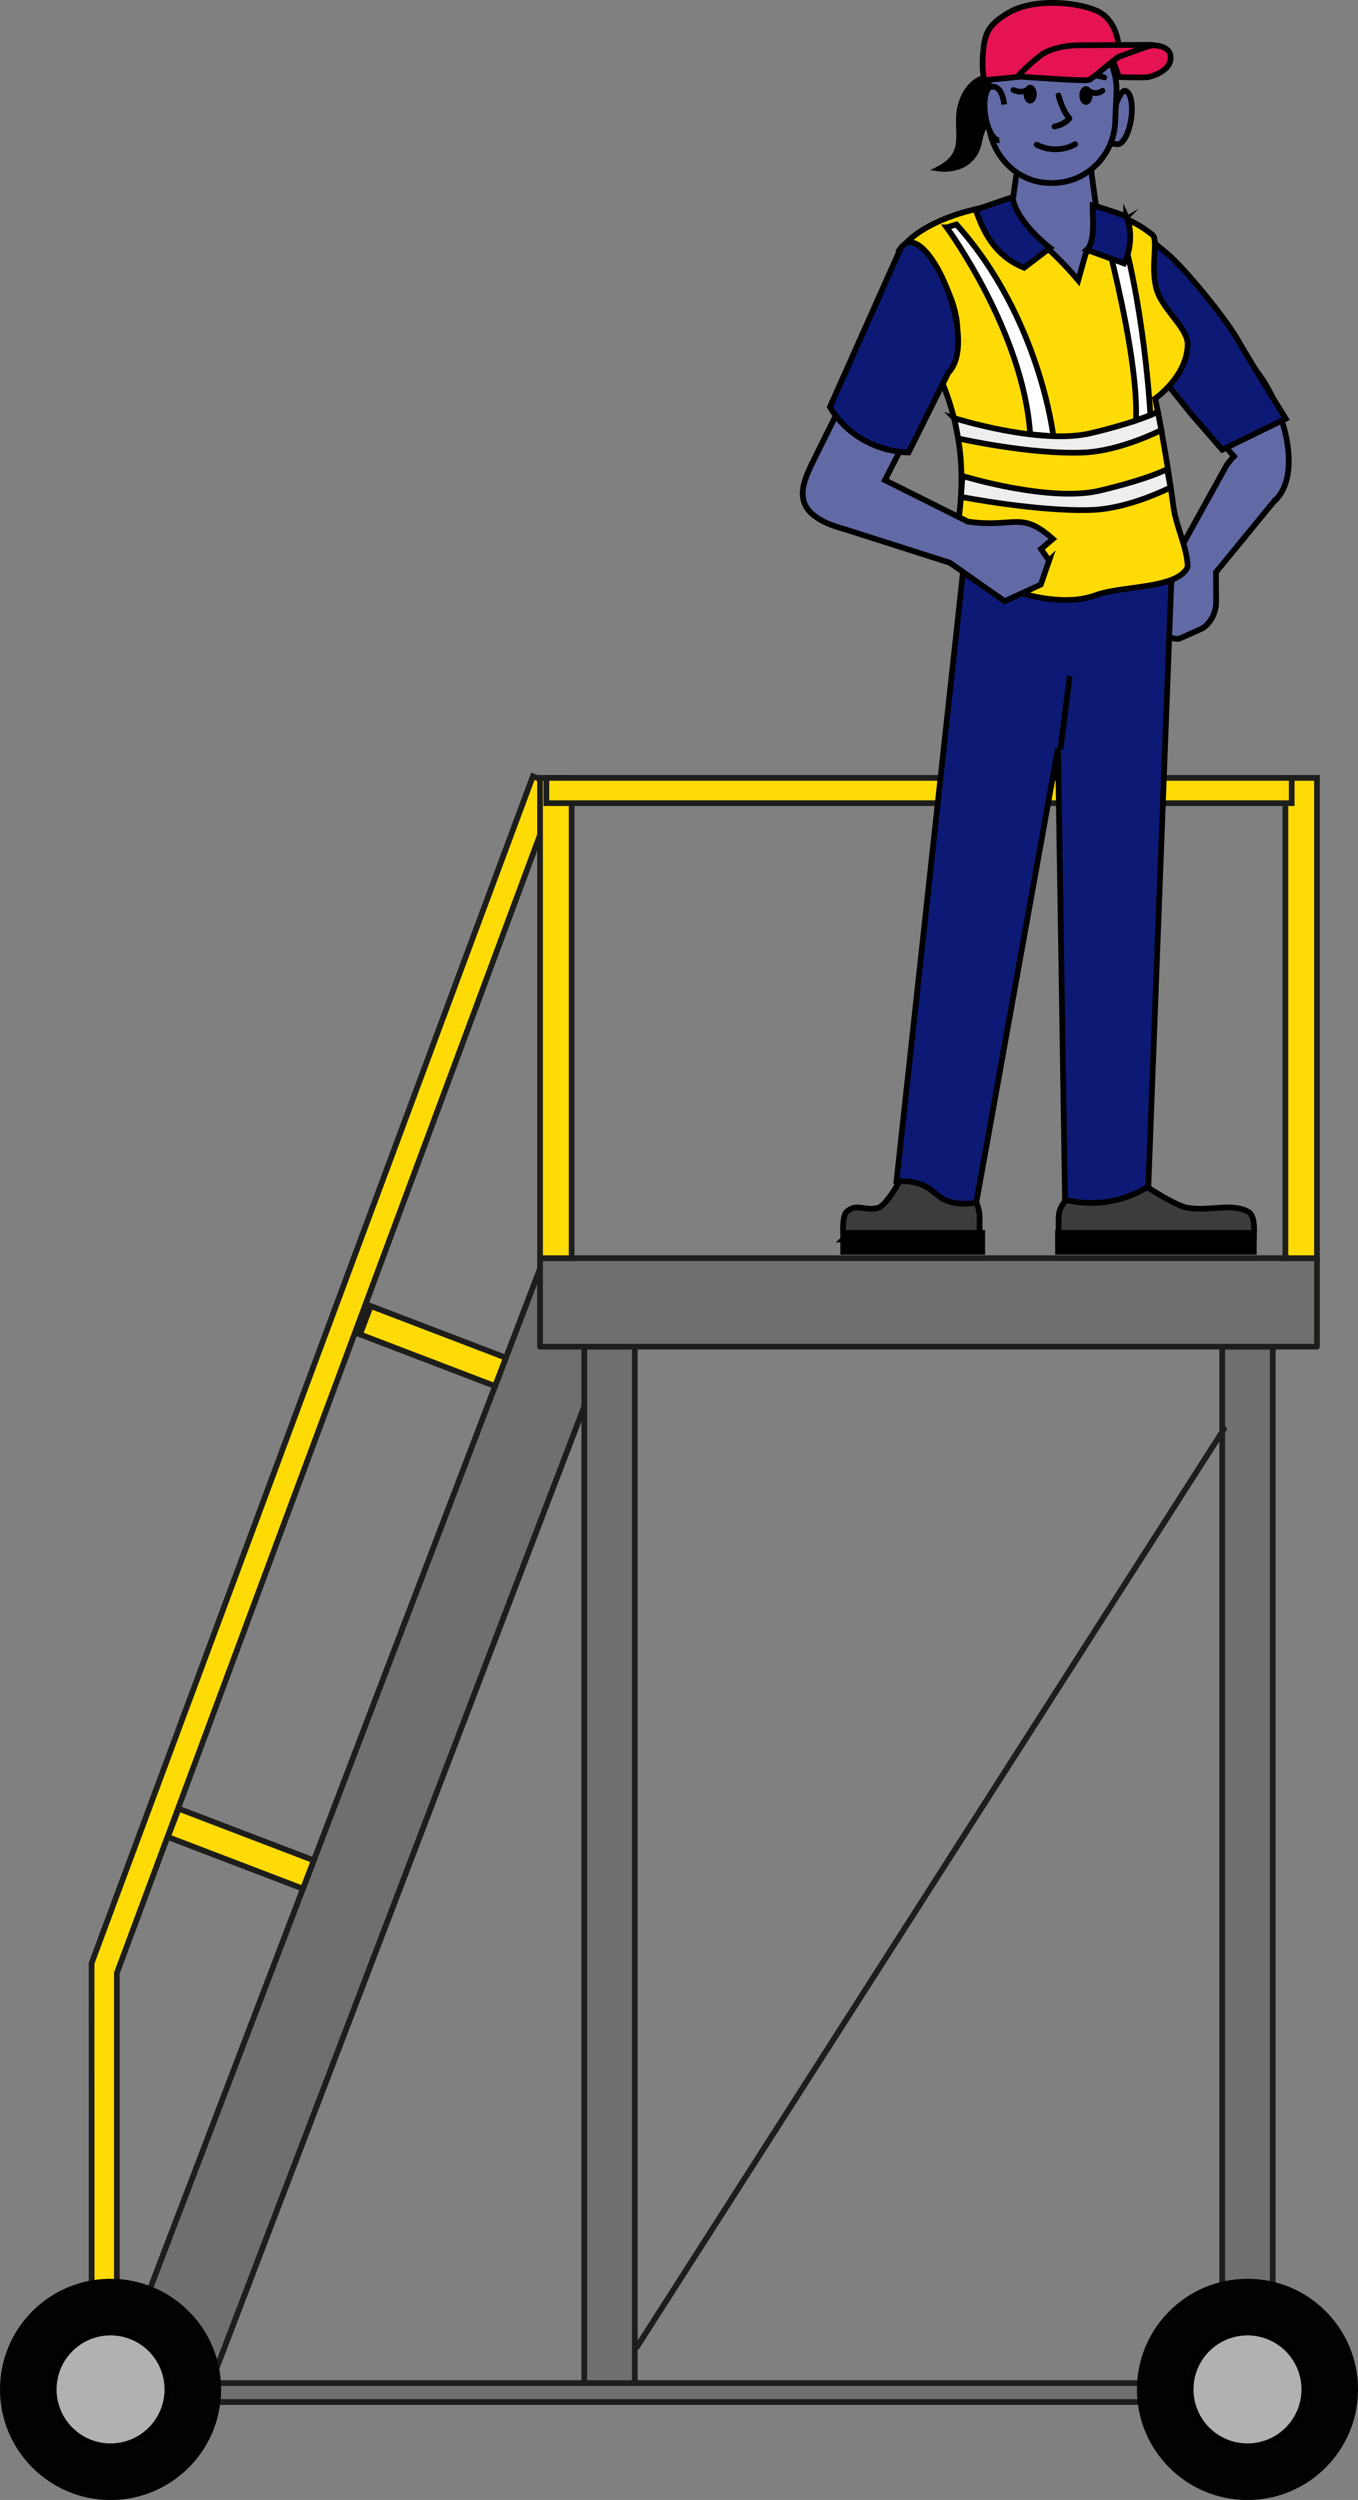 <?xml version="1.0" encoding="UTF-8"?><svg id="b" xmlns="http://www.w3.org/2000/svg" viewBox="0 0 356.47 655.9"><rect x="0" y="0" width="356.47" height="655.9" fill="#808080" stroke="none"/><g id="c"><rect x="-60.25" y="470.06" width="315.37" height="23.76" transform="translate(-387.51 400.81) rotate(-69.07)" style="fill:#6f6f6e; stroke:#1d1d1b; stroke-linecap:round; stroke-linejoin:round; stroke-width:1.5px;"/><rect x="320.83" y="353.31" width="13.26" height="293.47" style="fill:#6f6f6e; stroke:#1d1d1b; stroke-linecap:round; stroke-linejoin:round; stroke-width:1.5px;"/><rect x="153.37" y="353.31" width="13.26" height="273.57" style="fill:#6f6f6e; stroke:#1d1d1b; stroke-linecap:round; stroke-linejoin:round; stroke-width:1.5px;"/><rect x="29.02" y="625.23" width="280.21" height="4.97" style="fill:#6f6f6e; stroke:#1d1d1b; stroke-linecap:round; stroke-linejoin:round; stroke-width:1.5px;"/><line x1="167.18" y1="615.77" x2="321.3" y2="374.91" style="fill:#6f6f6e; stroke:#1d1d1b; stroke-linecap:round; stroke-linejoin:round; stroke-width:1.5px;"/><rect x="141.76" y="330.1" width="203.94" height="23.21" style="fill:#6f6f6e; stroke:#1d1d1b; stroke-linecap:round; stroke-linejoin:round; stroke-width:1.5px;"/><rect x="337.41" y="204.09" width="8.29" height="126.01" style="fill:#ffdb05; stroke:#1d1e1c; stroke-miterlimit:10; stroke-width:1.5px;"/><polygon points="139.88 203.67 24.04 515.07 24.06 624.56 30.67 629.05 30.67 517.68 146.51 206.28 139.88 203.67" style="fill:#ffdb05; stroke:#1d1e1c; stroke-miterlimit:10; stroke-width:1.5px;"/><rect x="141.76" y="204.09" width="8.29" height="126.01" style="fill:#ffdb05; stroke:#1d1e1c; stroke-miterlimit:10; stroke-width:1.5px;"/><rect x="109.66" y="334.15" width="7.96" height="37.97" transform="translate(-256.79 333.15) rotate(-69.07)" style="fill:#ffdb05; stroke:#1d1e1c; stroke-miterlimit:10; stroke-width:1.5px;"/><rect x="59.24" y="466.01" width="7.96" height="37.97" transform="translate(-412.37 370.82) rotate(-69.07)" style="fill:#ffdb05; stroke:#1d1e1c; stroke-miterlimit:10; stroke-width:1.5px;"/><rect x="143.42" y="204.09" width="195.65" height="6.63" style="fill:#ffdb05; stroke:#1d1e1c; stroke-miterlimit:10; stroke-width:1.5px;"/><circle cx="327.46" cy="626.89" r="29.02" style="fill:#020203;"/><circle cx="327.46" cy="626.89" r="14.92" style="fill:#b1b1b1; stroke:#000; stroke-miterlimit:10; stroke-width:1.5px;"/><circle cx="29.02" cy="626.89" r="29.02" style="fill:#020203;"/><circle cx="29.02" cy="626.89" r="14.92" style="fill:#b1b1b1; stroke:#000; stroke-miterlimit:10; stroke-width:1.5px;"/><path d="M259.99,20.14s-5.08-.26-7.52,6.53c-2.44,6.79,2.52,13.15-5.87,17.57,0,0,8.82,1.29,10.46-7.22,1.65-8.51,7.15-7.31,8.33-12.36,1.18-5.05-5.4-4.52-5.4-4.52Z" style="stroke:#000; stroke-miterlimit:10; stroke-width:1.5px;"/><path d="M301.34,160.62c6.95-3.44,6.68-8.82,5.46-10.33l-5.86,2.81c-.66.2-1.37-.06-1.79-.63-.55-.76-.45-1.83.24-2.42l4.69-4.01,6.22-2.88,11.67-21.08c.54-.79,1.2-1.6,1.94-2.35l-26.63-30.12,5.14-26.88,24.82,31.82c8.39,7.56,15.89,29.22,7.17,37.05l-.02-.02-15.2,18.55.03,8.2c-.14,2.63-1.42,5.02-3.48,6.48l-5.87,2.63c-2.26,1.3-12.28-4.93-8.5-6.81Z" style="fill:#616aa5; stroke:#000; stroke-miterlimit:10; stroke-width:1.5px;"/><path d="M294.39,58.22c2.85,1.22,6.91,4.07,11.79,8.13,4.88,4.07,15.45,17.08,18.71,22.77,3.25,5.69,12.61,20.74,12.61,20.74l-16.67,8.13-8.13-9.35-15.31-19.04s-17.59-16.13-12.26-22.63c5.34-6.5,9.27-8.76,9.27-8.76Z" style="fill:#0c1a75; stroke:#000; stroke-miterlimit:10; stroke-width:1.5px;"/><path d="M329.12,325.13v-1.17c.21-1.72.12-5.18-1.41-6.02-4.38-2.41-9.82-.15-15.79-1.01-3.53-.51-12.62-6.68-12.62-6.68l-.04-.02c-1.63-.88-3.7-.42-4.71,1.12-3.4,5.2-6.18,2.45-13.3,2.34-1.14.6-3.23,2.75-3.35,5.47-.06,1.23,0,4.92,0,4.31l51.21,1.66h0Z" style="fill:#3c3c3b; stroke:#000; stroke-miterlimit:10; stroke-width:1.5px;"/><rect x="277.72" y="323.47" width="51.4" height="4.97" transform="translate(606.84 651.91) rotate(-180)" style="stroke:#000; stroke-miterlimit:10; stroke-width:1.5px;"/><path d="M221.35,325.13v-1.17c-.13-1.72-.07-5.18.86-6.02,2.68-2.41,4.52-.15,8.17-1.01,2.16-.51,5.58-6.68,5.58-6.68,0,0,.02-.01.02-.02,1.03-1.3,6.21-1.37,8.78,1.33,6.01,6.31,8.5,2.14,10.32,2.14.7.6,1.97,2.75,2.05,5.47.03,1.23,0,4.92,0,4.31l-35.79,1.66h0Z" style="fill:#3c3c3b; stroke:#000; stroke-miterlimit:10; stroke-width:1.5px;"/><rect x="221.35" y="323.47" width="36.48" height="4.97" style="stroke:#000; stroke-miterlimit:10; stroke-width:1.5px;"/><path d="M307.56,137.77l-54.79-.28.21,10.77-17.65,161.63c12.36-.41,8.09,7.26,20.92,5.71l21.47-119.28,1.85,118.5c8.11,1.78,15.36.49,21.86-3.52l6.14-161.48v-12.05Z" style="fill:#0c1a75; stroke:#000; stroke-miterlimit:10; stroke-width:1.5px;"/><line x1="278.37" y1="196.66" x2="280.8" y2="177.34" style="fill:none; stroke:#000; stroke-miterlimit:10; stroke-width:1.5px;"/><path d="M249.32,147.65c6.75,4.01,25.77,13.11,38.24,8.52,7.06-2.6,21.53-1.6,24.2-7.43-.06-4.92-3.07-10.69-3.74-15.8-2.02-15.32-4.79-28.37-4.79-28.37,0,0,8.52-5.92,8.52-14.32,0-3.62-4.97-7.77-7.33-12.31-3.11-5.99-.09-14.83-1.9-16.32-15.91-13.11-52-10.21-64.42,1.86-12.87,18.46,25.01,32.6,11.21,84.15Z" style="fill:#ffdb05; stroke:#000; stroke-miterlimit:10; stroke-width:1.5px;"/><path d="M267.95,59.12c-1.55-1.24-3.15-2.47-4.83-3.71l2.6-.77c-.03-.24-.06-.47-.06-.72l1.73-12.31h18.62l1.66,12.31h0c2.76,1.3,3.46,2.77,3.24,4.31l-5.93,8.36-1.95,6.95c-3.54-4.23-7.87-8.47-12.97-12.7-.78-.51-1.49-1.08-2.1-1.72Z" style="fill:#616aa5; stroke:#000; stroke-miterlimit:10; stroke-width:1.5px;"/><path d="M291.05,34.29c-.58,3.87.71,3.32,2.17,3.54,1.46.22,3.12-2.74,3.7-6.61.58-3.87-.13-7.19-1.59-7.41-1.46-.22-3.7,6.61-4.29,10.48Z" style="fill:#616aa5; stroke:#000; stroke-miterlimit:10; stroke-width:1.5px;"/><path d="M276.26,48.02h0c-.45,0-.89,0-1.33-.02-8.77-.49-15.44-8.15-15.44-16.94v-8.84c.7-19.25,33.6-19.44,33.6,1.39l-.36,8.43c-.37,8.54-7.12,15.54-15.66,15.95-.27.01-.53.02-.8.03Z" style="fill:#616aa5; stroke:#000; stroke-miterlimit:10; stroke-width:1.5px;"/><path d="M286.72,24.38c.26,1.3-.27,2.66-1.19,3.03-.92.37-1.87-.38-2.14-1.68-.26-1.3.27-2.66,1.19-3.03.92-.37,1.87.38,2.14,1.68Z"/><path d="M289.87,20.32s-3.14-1.26-7.05,0" style="fill:none; stroke:#000; stroke-linecap:round; stroke-linejoin:round; stroke-width:1.5px;"/><path d="M272.14,20.32s-2.79-1.01-7.01,0" style="fill:none; stroke:#000; stroke-linecap:round; stroke-linejoin:round; stroke-width:1.5px;"/><path d="M268.75,24.03c-.26,1.3.27,2.66,1.19,3.03.92.37,1.87-.38,2.14-1.68.26-1.3-.27-2.66-1.19-3.03-.92-.37-1.87.38-2.14,1.68Z"/><path d="M275.38,147.06l-2.12-3.01,3.11-2.65c-8.38-7.52-9.99-2.83-22.29-4.54l-21.79-10.89,16.04-31.26c8.82-8.35-4.23-31.09-8.88-26.08l-25.72,51.8c-3.72,7.46-6.68,14.51,8.21,18.48l27.39,8.73,14.38,10.09,9.49-4.36,2.19-6.32Z" style="fill:#616aa5; stroke:#000; stroke-miterlimit:10; stroke-width:1.5px;"/><path d="M236.45,65.07l-18.59,41.71c4.59,7.82,12.84,11.7,20.64,11.94l10.42-20.92c8.53-8.64-6.16-41.55-12.48-32.73Z" style="fill:#0c1a75; stroke:#000; stroke-miterlimit:10; stroke-width:1.5px;"/><path d="M248.5,59.66s20.19,27.43,21.92,54.3l6.08.51s-3.54-31.18-25.43-55.58l-2.56.77Z" style="fill:#fff; stroke:#000; stroke-miterlimit:10; stroke-width:1.5px;"/><path d="M250.52,109.72s22.51,7.11,35.83,3.93c13.31-3.18,17.58-5.63,17.58-5.63l.91,4.81s-10.61,5.49-20.45,5.9c-13.97.58-32.86-3.7-32.86-3.7l-1.01-5.31Z" style="fill:#eee; stroke:#000; stroke-miterlimit:10; stroke-width:1.5px;"/><path d="M252.64,124.88s22.82,7.01,36.13,3.82c13.31-3.18,17.58-5.63,17.58-5.63l.91,4.81s-10.61,5.49-20.45,5.9c-13.97.58-34.56-3.42-34.56-3.42l.39-5.48Z" style="fill:#eee; stroke:#000; stroke-miterlimit:10; stroke-width:1.5px;"/><path d="M288.3,54.54s10.72,37.24,9.89,55.77l3.78-1.4s-1.56-30.31-9.01-53.11l-4.65-1.26Z" style="fill:#fff; stroke:#000; stroke-miterlimit:10; stroke-width:1.5px;"/><path d="M265.82,51.69l-9.75,3.34c1.44,3.52,3.77,11.58,12.74,15.22l6.83-5.2s-9.15-7-9.81-13.37Z" style="fill:#0c1a75; stroke:#000; stroke-miterlimit:10; stroke-width:1.5px;"/><path d="M295.62,56.74c-2.77-.97-6.32-2.25-8.8-2.82,0,3.59.7,9.49-1.55,11.62l9.8,3.58c2.03-4.01,2.05-9.19.55-12.38Z" style="fill:#0c1a75; stroke:#000; stroke-miterlimit:10; stroke-width:1.5px;"/><path d="M293.6,11.75s-.39-6.64-5.86-8.99c-5.47-2.35-16.42-3.13-22.67.39s-6.64,6.25-7.04,10.94c-.39,4.69.38,6.94.38,6.94,0,0,8.06-.71,10.14-1.01,1.85-.27,2.37-.46,2.37-.46l21.5-6.64,1.17-1.17Z" style="fill:#e61353; stroke:#000; stroke-miterlimit:10; stroke-width:1.5px;"/><path d="M262.33,36.79c-1.46.22-3.12-2.74-3.7-6.61-.58-3.87.13-7.19,1.59-7.41,1.46-.22,2.82.77,3.4,4.64" style="fill:#616aa5; stroke:#000; stroke-miterlimit:10; stroke-width:1.5px;"/><path d="M291.52,14.37c1.17,2.35,1.88,5.84,2.48,5.86,1.96.07,6.72.15,7.43,0,.85-.18,5.86-1.56,5.86-5.08,0-3.52-4.89-3.25-4.89-3.25l-10.88,2.47Z" style="fill:#e61353; stroke:#000; stroke-miterlimit:10; stroke-width:1.5px;"/><path d="M302.4,11.76l-18.37.11s-7.23-.27-11.14,2.86c-3.91,3.13-5.74,5.32-5.74,5.32,0,0,17.46,1.32,18.63.93s6.96-5.79,8.13-6.18l8.48-3.04Z" style="fill:#e61353; stroke:#000; stroke-linejoin:round; stroke-width:1.5px;"/><path d="M289.38,23.81s-1.74,1.5-3.94-.19" style="fill:none; stroke:#000; stroke-linecap:round; stroke-linejoin:round; stroke-width:1.5px;"/><path d="M266.01,23.62s1.99,1.1,4.22-.26" style="fill:none; stroke:#000; stroke-linecap:round; stroke-linejoin:round; stroke-width:1.5px;"/><path d="M277.85,25.05s1.02,4.06,2.88,5.99c0,0-1.02,1.53-3.91,2.15" style="fill:none; stroke:#000; stroke-linecap:round; stroke-linejoin:round; stroke-width:1.5px;"/><path d="M282.23,37.84s-4.59,2.91-10.09.14" style="fill:none; stroke:#000; stroke-linecap:round; stroke-linejoin:round; stroke-width:1.5px;"/></g></svg>
